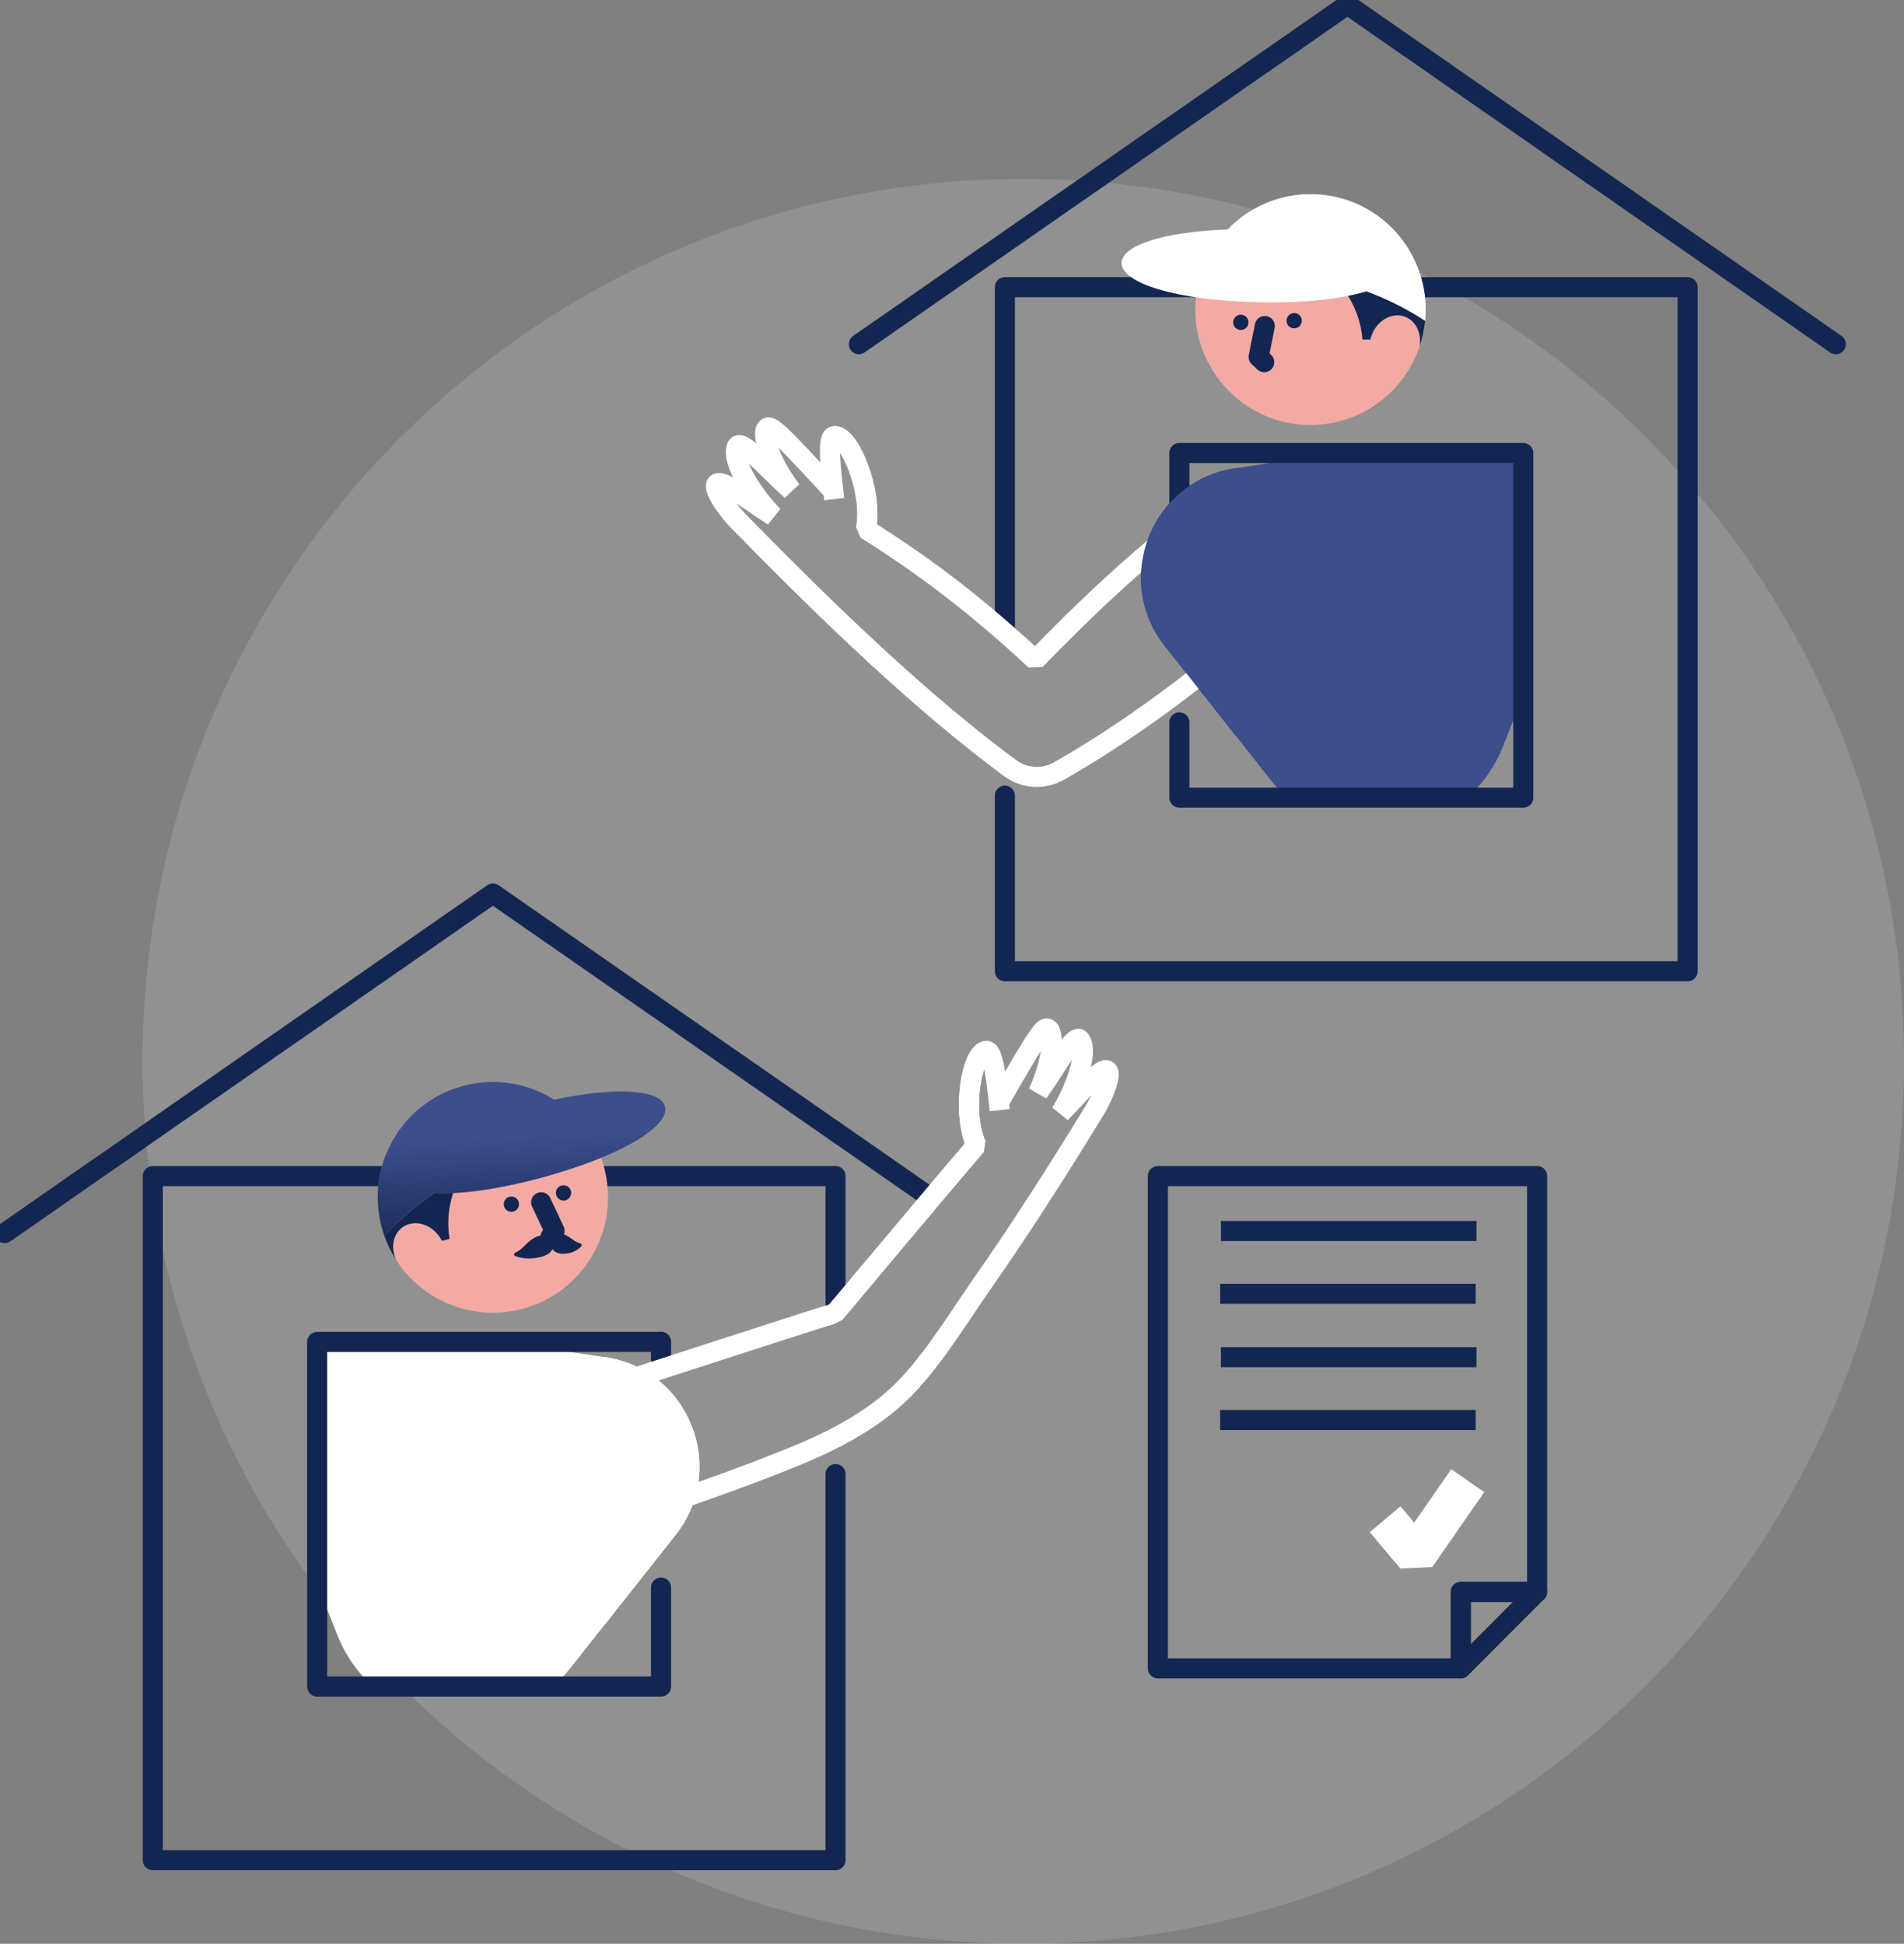 <?xml version="1.0" encoding="UTF-8"?> <svg xmlns="http://www.w3.org/2000/svg" width="474" height="484" viewBox="0 0 474 484" fill="none"><rect x="0" y="0" width="474" height="484" fill="#808080" stroke="none"/> <g clip-path="url(#clip0_171_4024)"> <path opacity="0.14" d="M254.749 484C375.838 484 473.999 385.623 473.999 264.269C473.999 142.916 375.838 44.539 254.749 44.539C133.661 44.539 35.5 142.916 35.5 264.269C35.5 385.623 133.661 484 254.749 484Z" fill="white"></path> <path d="M250.168 157.528V71.507H420.127V241.839H250.168V198.118" stroke="#132651" stroke-width="5" stroke-linecap="round" stroke-linejoin="round"></path> <path d="M457.021 85.704L335.458 1.149L213.812 85.704" stroke="#132651" stroke-width="5" stroke-linecap="round" stroke-linejoin="round"></path> <path d="M332.835 112.851L307.499 116.593C286.599 119.683 276.87 144.288 289.989 160.884L316.412 194.307C317.421 195.585 318.495 196.762 319.619 197.842H366.125C369.505 194.615 372.299 190.578 374.203 185.765L379.01 173.6V112.851H332.835Z" fill="#3D4E8C"></path> <path d="M297.577 76.473C297.242 92.338 309.802 105.473 325.633 105.813C340.725 106.135 353.335 94.715 354.78 79.912C355.881 68.607 350.065 57.467 340.156 51.95C336.092 49.689 331.5 48.452 326.853 48.355C315.114 48.107 304.137 55.32 299.696 66.216C298.37 69.471 297.655 72.96 297.581 76.477L297.577 76.473Z" fill="#F3AAA5"></path> <path d="M279.219 65.444C279.114 70.459 292.752 74.817 313.239 75.254C324.725 75.498 334.111 74.422 340.162 72.542C345.533 74.56 350.446 77.043 354.781 79.907C354.855 79.176 354.9 78.44 354.914 77.695C355.249 61.825 342.689 48.691 326.854 48.35C318.528 48.171 310.959 51.569 305.605 57.141C289.614 57.706 279.311 61.113 279.219 65.444Z" fill="white"></path> <path d="M353.341 86.5C354.034 83.208 352.603 79.953 349.804 78.877C346.644 77.659 342.928 79.672 341.511 83.369C341.359 83.755 341.245 84.15 341.157 84.541H339.189C338.882 80.675 337.644 76.946 335.598 73.677C337.277 73.347 338.8 72.965 340.157 72.542C345.534 74.56 350.447 77.038 354.777 79.907C354.552 82.196 354.061 84.399 353.337 86.5H353.341Z" fill="#132651"></path> <path d="M308.904 82.164C309.955 82.164 310.807 81.31 310.807 80.256C310.807 79.202 309.955 78.348 308.904 78.348C307.852 78.348 307 79.202 307 80.256C307 81.31 307.852 82.164 308.904 82.164Z" fill="#132651"></path> <path d="M314.871 81.18L313.33 88.862L314.734 90.182" stroke="#132651" stroke-width="5" stroke-linecap="round" stroke-linejoin="round"></path> <path d="M322.179 81.76C323.231 81.76 324.083 80.906 324.083 79.852C324.083 78.798 323.231 77.944 322.179 77.944C321.128 77.944 320.275 78.798 320.275 79.852C320.275 80.906 321.128 81.76 322.179 81.76Z" fill="#132651"></path> <path d="M293.605 128.965V112.805H379.218V198.606H293.605V179.871" stroke="#132651" stroke-width="5" stroke-linecap="round" stroke-linejoin="round"></path> <path d="M207.451 122.253C207.221 122.009 199.818 114.084 199.593 113.845C195.23 109.243 191.638 105.491 190.937 106.613C189.446 107.537 191.409 114.842 197.042 122.111C190.015 115.729 185.106 109.799 183.56 110.985C181.546 114.778 188.441 124.506 192.533 128.501C187.776 125.453 182.418 121.481 180.216 120.566C175.496 118.718 179.909 126.027 184.913 130.85C207.006 153.451 229.69 175.15 251.461 191.259C254.998 193.875 259.741 194.174 263.572 192.009C273.476 186.409 283.948 179.394 294.339 171.5C296.986 169.491 299.628 167.422 302.252 165.307" stroke="white" stroke-width="5" stroke-linejoin="bevel"></path> <path d="M297.573 128.133C282.696 139.673 269.742 151.929 257.755 164.356C242.833 150.573 230.566 141.204 215.584 131.774C217.456 122.322 211.24 107.716 207.506 108.631" stroke="white" stroke-width="5" stroke-linejoin="bevel"></path> <path d="M215.585 131.774C217.457 122.322 211.241 107.716 207.507 108.631C205.869 109.247 206.842 116.989 207.686 124.262" stroke="white" stroke-width="5" stroke-linejoin="bevel"></path> <path d="M307.559 116.584L307.499 116.594C286.599 119.683 276.87 144.288 289.989 160.885L307.559 183.108V116.584Z" fill="#3D4E8C"></path> <path d="M208.007 325.994V292.842H38.043V463.174H208.007V367.044" stroke="#132651" stroke-width="5" stroke-linecap="round" stroke-linejoin="round"></path> <path d="M1.146 307.039L122.71 222.484L230.749 297.578" stroke="#132651" stroke-width="5" stroke-linecap="round" stroke-linejoin="round"></path> <path d="M125.334 334.186L150.669 337.928C171.569 341.018 181.299 365.623 168.179 382.219L141.756 415.642C140.747 416.92 139.674 418.097 138.55 419.177H92.044C88.663 415.95 85.869 411.914 83.966 407.1L79.158 394.936V334.182H125.334V334.186Z" fill="white"></path> <path d="M150.376 290.631C154.505 305.949 145.463 321.727 130.178 325.865C115.609 329.809 100.627 321.764 95.677 307.738C91.898 297.03 94.875 284.82 103.169 277.073C106.568 273.896 110.733 271.593 115.219 270.379C126.555 267.308 138.94 271.671 145.862 281.179C147.931 284.02 149.463 287.233 150.376 290.626V290.631Z" fill="#F3AAA5"></path> <path d="M165.555 275.506C166.862 280.351 154.665 287.863 134.884 293.224C123.792 296.226 114.425 297.44 108.099 297.072C103.37 300.322 99.191 303.917 95.677 307.742C95.434 307.048 95.214 306.345 95.016 305.627C90.883 290.305 99.929 274.526 115.219 270.389C123.26 268.21 131.421 269.685 137.953 273.805C153.61 270.504 164.431 271.331 165.555 275.51V275.506Z" fill="url(#paint0_linear_171_4024)"></path> <path d="M98.655 313.793C97.192 310.763 97.802 307.26 100.26 305.545C103.036 303.6 107.128 304.658 109.389 307.908C109.628 308.248 109.839 308.602 110.013 308.961L111.921 308.487C111.293 304.662 111.6 300.745 112.802 297.077C111.096 297.159 109.522 297.155 108.1 297.077C103.366 300.332 99.192 303.922 95.678 307.747C96.444 309.912 97.448 311.935 98.655 313.802V313.793Z" fill="#132651"></path> <path d="M140.292 298.938C141.344 298.938 142.196 298.084 142.196 297.03C142.196 295.977 141.344 295.123 140.292 295.123C139.241 295.123 138.389 295.977 138.389 297.03C138.389 298.084 139.241 298.938 140.292 298.938Z" fill="#132651"></path> <path d="M134.719 299.366L138.054 306.455L137.012 308.073" stroke="#132651" stroke-width="5" stroke-linecap="round" stroke-linejoin="round"></path> <path d="M127.31 301.743C128.361 301.743 129.214 300.888 129.214 299.835C129.214 298.781 128.361 297.927 127.31 297.927C126.259 297.927 125.406 298.781 125.406 299.835C125.406 300.888 126.259 301.743 127.31 301.743Z" fill="#132651"></path> <path d="M164.568 340.461V334.14" stroke="#132651" stroke-width="5" stroke-linecap="round" stroke-linejoin="round"></path> <path d="M164.568 334.14H78.951V419.941H164.568V395.299" stroke="#132651" stroke-width="5" stroke-linecap="round" stroke-linejoin="round"></path> <path d="M248.667 274.476C248.832 274.2 254.103 265.143 254.264 264.867C257.383 259.594 259.966 255.287 260.865 256.192C262.466 256.744 262.181 264.04 258.438 272.099C263.686 264.578 267.039 257.939 268.746 258.721C271.452 261.856 267.049 272.504 264.053 277.147C267.879 273.253 272.072 268.361 273.952 267.024C278.003 264.27 275.411 272.099 271.732 277.722C263.14 291.739 254.31 305.618 244.887 319.093C239.089 327.382 233.612 336.503 226.699 344.163C218.832 352.879 208.23 358.387 197.51 362.763C185.748 367.568 166.027 374.776 150.807 378.974" stroke="white" stroke-width="5" stroke-linejoin="bevel"></path> <path d="M245.694 261.658C241.983 261.603 239.258 276.692 243.047 285.188C233.643 296.161 213.831 319.893 207.799 327.033C207.078 327.065 154.072 344.291 150.086 345.684" stroke="white" stroke-width="5" stroke-linejoin="bevel"></path> <path d="M243.048 285.192C239.259 276.692 241.983 261.603 245.695 261.658C247.369 261.888 248.112 269.386 248.878 276.416" stroke="white" stroke-width="5" stroke-linejoin="bevel"></path> <path d="M150.613 337.919L150.673 337.928C171.573 341.018 181.302 365.623 168.183 382.219L150.613 404.443V337.915V337.919Z" fill="white"></path> <path d="M136.073 307.784C135.651 307.659 135.078 307.632 134.674 307.673C132.761 307.853 131.33 309.517 130.009 310.735C129.509 311.195 128.967 311.567 128.385 311.866C127.802 312.165 127.811 312.597 128.449 312.827C129.766 313.3 131.206 313.443 132.596 313.319C133.853 313.208 135.179 312.956 136.284 312.317C137.105 311.843 137.835 310.956 137.835 309.967C137.835 308.859 137.082 308.082 136.078 307.779L136.073 307.784Z" fill="#132651"></path> <path d="M137.807 307.535C138.077 307.31 138.49 307.145 138.788 307.08C140.21 306.781 141.655 308.036 142.908 308.882C143.394 309.209 143.88 309.439 144.385 309.581C144.89 309.724 144.963 310.119 144.591 310.478C143.747 311.287 142.724 311.788 141.674 312.018C140.738 312.22 139.72 312.303 138.765 311.963C138.054 311.71 137.316 311.034 137.068 310.078C136.793 309.011 137.151 308.073 137.802 307.535H137.807Z" fill="#132651"></path> <path d="M288.256 318.247V292.842H382.667V396.379H363.666V415.421H288.256V318.247Z" stroke="#132651" stroke-width="5" stroke-linecap="round" stroke-linejoin="round"></path> <path d="M382.667 396.379L363.666 415.422V396.379H382.667Z" stroke="#132651" stroke-width="5" stroke-linecap="round" stroke-linejoin="round"></path> <path d="M303.949 306.515H367.57" stroke="#132651" stroke-width="5" stroke-linejoin="round"></path> <path d="M303.752 322.155H367.373" stroke="#132651" stroke-width="5" stroke-linejoin="round"></path> <path d="M303.949 337.938H367.57" stroke="#132651" stroke-width="5" stroke-linejoin="round"></path> <path d="M303.752 353.578H367.373" stroke="#132651" stroke-width="5" stroke-linejoin="round"></path> <path d="M344.816 378.289L352.45 387.336L365.395 368.68" stroke="white" stroke-width="10" stroke-linejoin="bevel"></path> </g> <defs> <linearGradient id="paint0_linear_171_4024" x1="131.059" y1="311.287" x2="129.584" y2="282.774" gradientUnits="userSpaceOnUse"> <stop stop-color="#132651"></stop> <stop offset="1" stop-color="#3D4E8C"></stop> </linearGradient> <clipPath id="clip0_171_4024"> <rect width="474" height="484" fill="white"></rect> </clipPath> </defs> </svg> 
